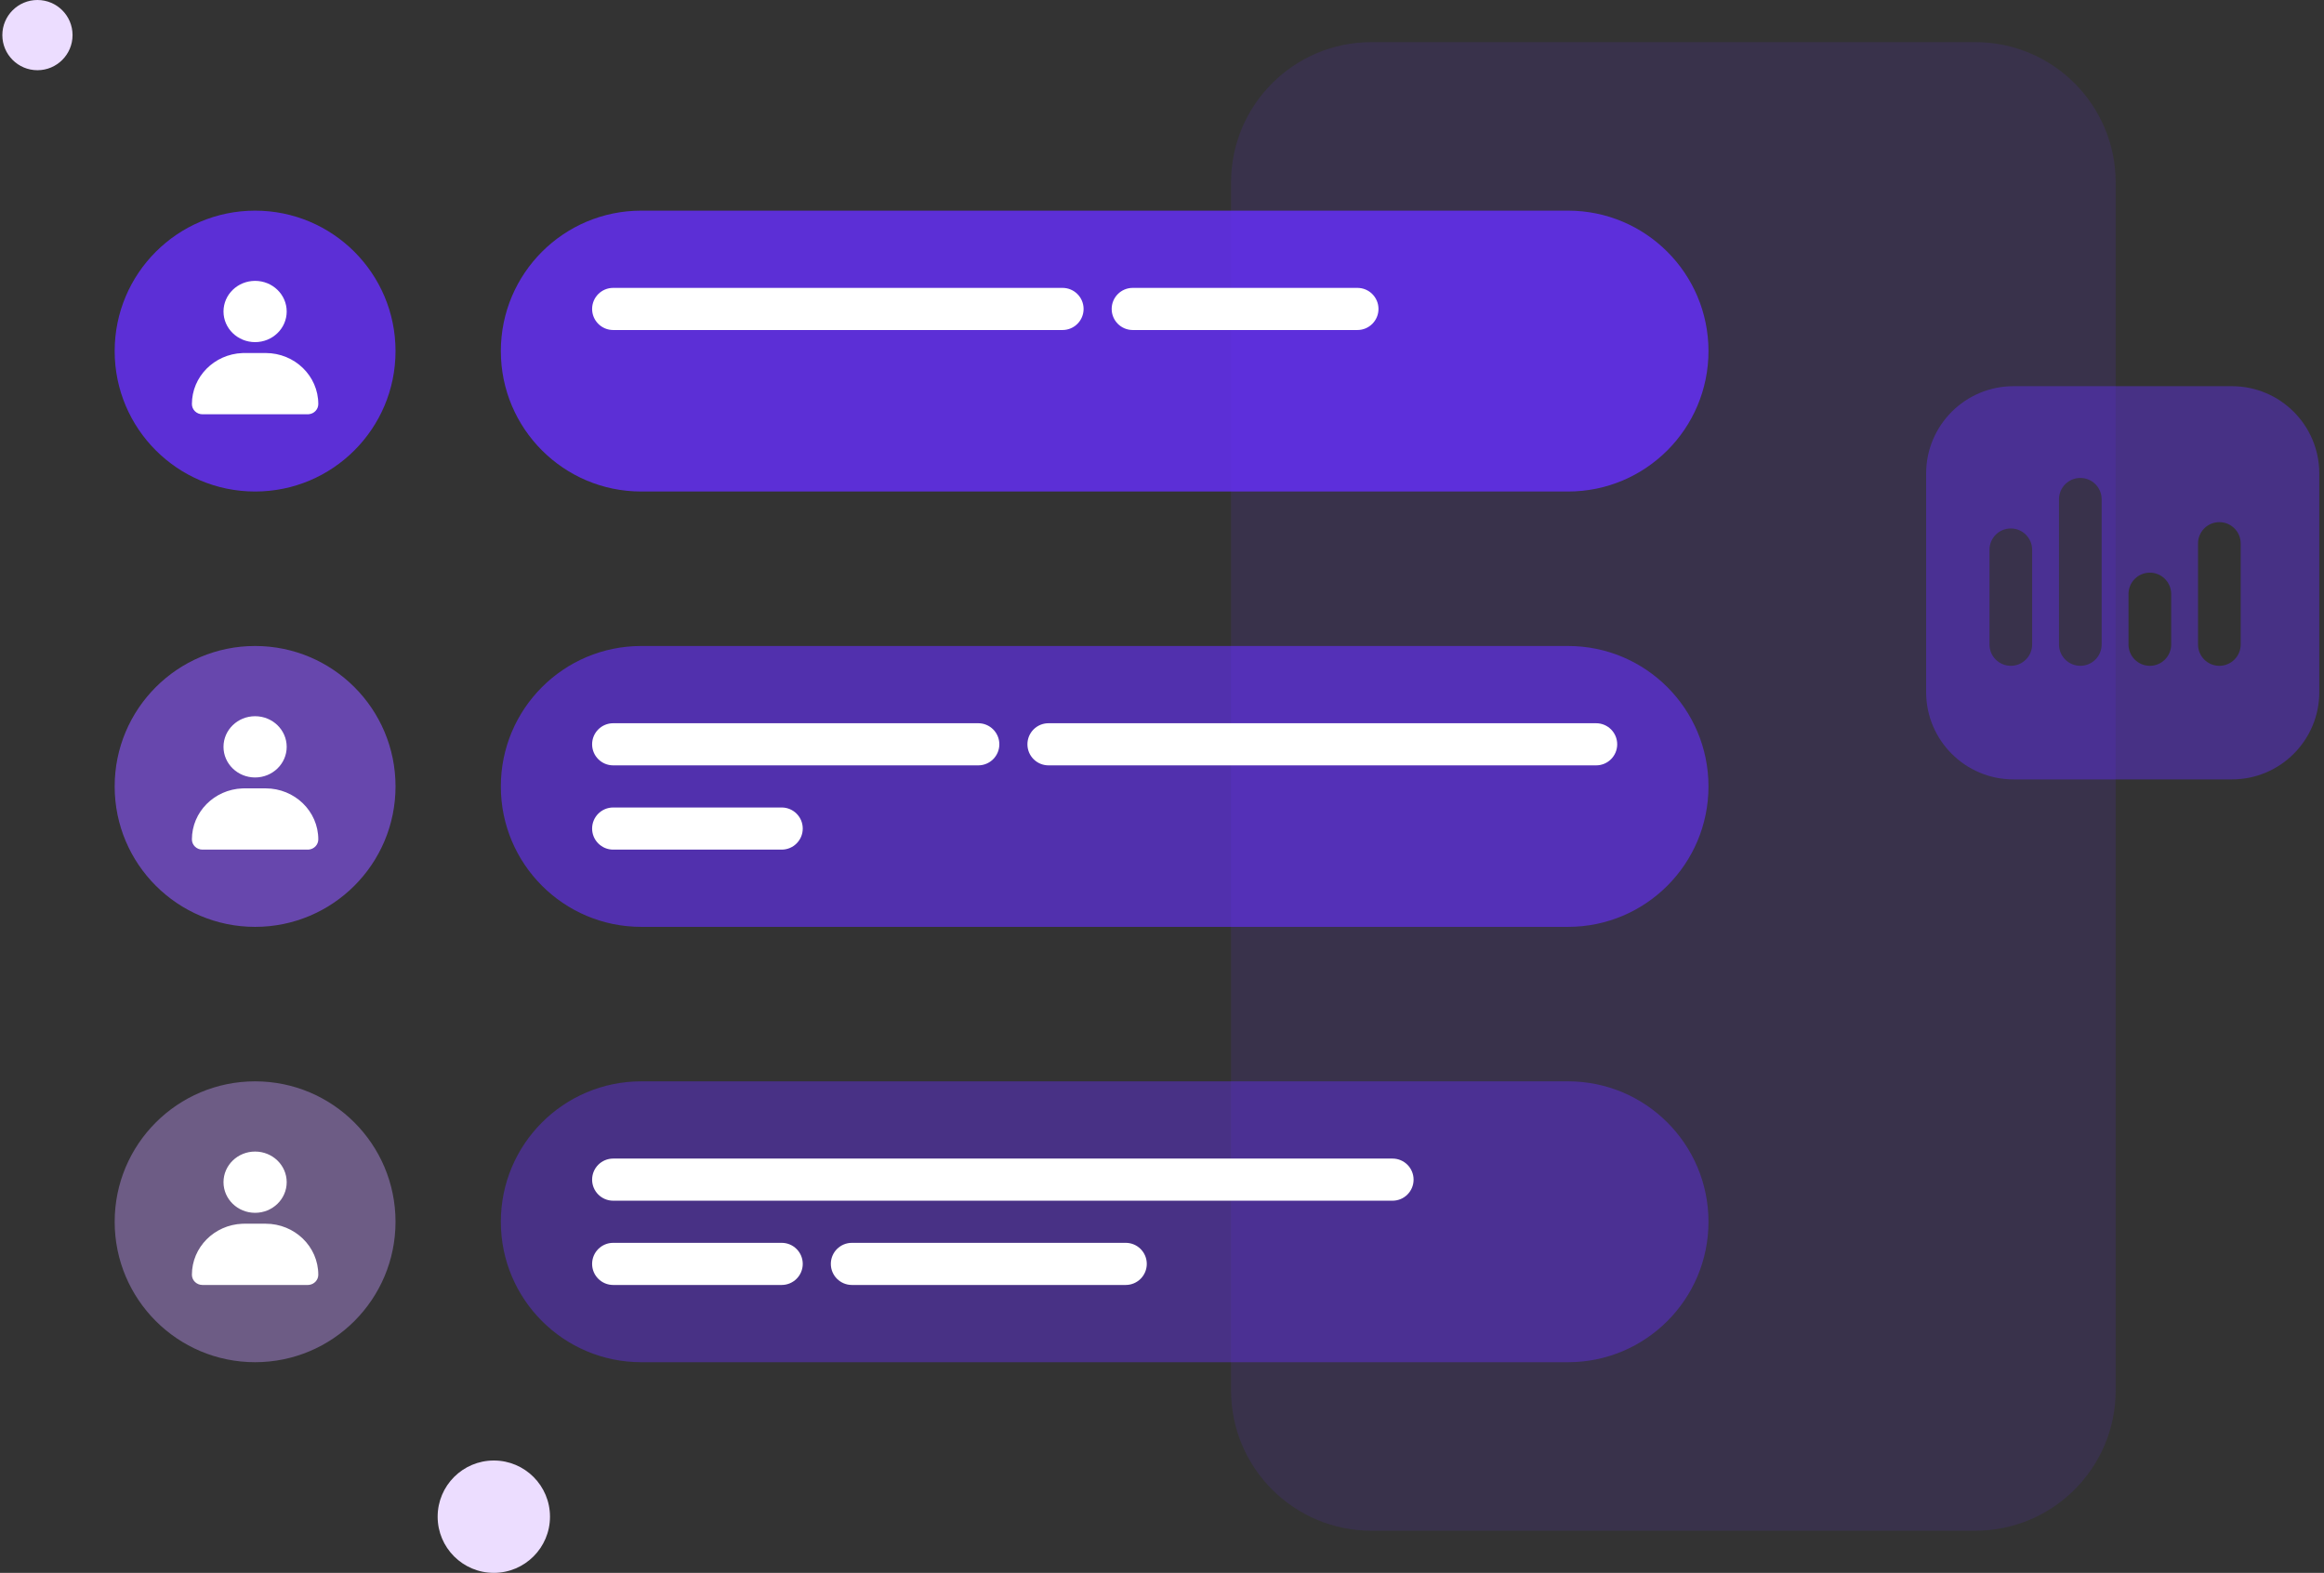<svg width="331" height="224" viewBox="0 0 331 224" fill="none" xmlns="http://www.w3.org/2000/svg">
<rect x="0" y="0" width="331" height="224" fill="#333333" stroke="none"/>
<g clip-path="url(#clip0_1759_10101)">
<path opacity="0.12" d="M175.333 26C175.333 14.954 184.288 6 195.333 6L281.333 6C292.379 6 301.333 14.954 301.333 26L301.333 198C301.333 209.046 292.379 218 281.333 218H195.333C184.288 218 175.333 209.046 175.333 198V26Z" fill="#662EFF"/>
<g opacity="0.8">
<path d="M56.333 50C56.333 61.046 47.379 70 36.333 70C25.288 70 16.333 61.046 16.333 50C16.333 38.954 25.288 30 36.333 30C47.379 30 56.333 38.954 56.333 50Z" fill="#662EFF"/>
<path d="M71.333 50C71.333 38.954 80.288 30 91.333 30H223.333C234.379 30 243.333 38.954 243.333 50C243.333 61.046 234.379 70 223.333 70H91.333C80.288 70 71.333 61.046 71.333 50Z" fill="#662EFF"/>
</g>
<g opacity="0.6">
<path d="M56.333 112C56.333 123.046 47.379 132 36.333 132C25.288 132 16.333 123.046 16.333 112C16.333 100.954 25.288 92 36.333 92C47.379 92 56.333 100.954 56.333 112Z" fill="#8B55FF"/>
<path d="M71.333 112C71.333 100.954 80.288 92 91.333 92H223.333C234.379 92 243.333 100.954 243.333 112C243.333 123.046 234.379 132 223.333 132H91.333C80.288 132 71.333 123.046 71.333 112Z" fill="#662EFF"/>
</g>
<g opacity="0.4">
<path d="M56.333 174C56.333 185.046 47.379 194 36.333 194C25.288 194 16.333 185.046 16.333 174C16.333 162.954 25.288 154 36.333 154C47.379 154 56.333 162.954 56.333 174Z" fill="#C299FF"/>
<path d="M71.333 174C71.333 162.954 80.288 154 91.333 154H223.333C234.379 154 243.333 162.954 243.333 174C243.333 185.046 234.379 194 223.333 194H91.333C80.288 194 71.333 185.046 71.333 174Z" fill="#662EFF"/>
</g>
<path fill-rule="evenodd" clip-rule="evenodd" d="M34.833 112.276H37.833C41.975 112.276 45.333 115.531 45.333 119.546C45.333 120.292 44.754 120.906 44.008 120.99L43.833 121H28.833C28.005 121 27.333 120.349 27.333 119.546C27.333 115.636 30.517 112.447 34.508 112.282L34.833 112.276ZM36.333 102C38.819 102 40.833 103.953 40.833 106.362C40.833 108.771 38.819 110.724 36.333 110.724C33.848 110.724 31.833 108.771 31.833 106.362C31.833 103.953 33.848 102 36.333 102Z" fill="white"/>
<path fill-rule="evenodd" clip-rule="evenodd" d="M34.833 50.276H37.833C41.975 50.276 45.333 53.531 45.333 57.546C45.333 58.292 44.754 58.906 44.008 58.99L43.833 59H28.833C28.005 59 27.333 58.349 27.333 57.546C27.333 53.636 30.517 50.447 34.508 50.282L34.833 50.276ZM36.333 40C38.819 40 40.833 41.953 40.833 44.362C40.833 46.771 38.819 48.724 36.333 48.724C33.848 48.724 31.833 46.771 31.833 44.362C31.833 41.953 33.848 40 36.333 40Z" fill="white"/>
<path fill-rule="evenodd" clip-rule="evenodd" d="M34.833 174.276H37.833C41.975 174.276 45.333 177.531 45.333 181.546C45.333 182.292 44.754 182.906 44.008 182.99L43.833 183H28.833C28.005 183 27.333 182.349 27.333 181.546C27.333 177.636 30.517 174.447 34.508 174.282L34.833 174.276ZM36.333 164C38.819 164 40.833 165.953 40.833 168.362C40.833 170.771 38.819 172.725 36.333 172.725C33.848 172.725 31.833 170.771 31.833 168.362C31.833 165.953 33.848 164 36.333 164Z" fill="white"/>
<path fill-rule="evenodd" clip-rule="evenodd" d="M84.333 44C84.333 42.343 85.677 41 87.333 41H151.333C152.99 41 154.333 42.343 154.333 44C154.333 45.657 152.99 47 151.333 47H87.333C85.677 47 84.333 45.657 84.333 44Z" fill="white"/>
<path fill-rule="evenodd" clip-rule="evenodd" d="M84.333 106C84.333 104.343 85.677 103 87.333 103H139.333C140.99 103 142.333 104.343 142.333 106C142.333 107.657 140.99 109 139.333 109H87.333C85.677 109 84.333 107.657 84.333 106Z" fill="white"/>
<path fill-rule="evenodd" clip-rule="evenodd" d="M84.333 168C84.333 166.343 85.677 165 87.333 165H198.333C199.99 165 201.333 166.343 201.333 168C201.333 169.657 199.99 171 198.333 171H87.333C85.677 171 84.333 169.657 84.333 168Z" fill="white"/>
<path fill-rule="evenodd" clip-rule="evenodd" d="M158.333 44C158.333 42.343 159.676 41 161.333 41H193.333C194.99 41 196.333 42.343 196.333 44C196.333 45.657 194.99 47 193.333 47H161.333C159.676 47 158.333 45.657 158.333 44Z" fill="white"/>
<path fill-rule="evenodd" clip-rule="evenodd" d="M146.333 106C146.333 104.343 147.676 103 149.333 103L227.333 103C228.99 103 230.333 104.343 230.333 106C230.333 107.657 228.99 109 227.333 109L149.333 109C147.676 109 146.333 107.657 146.333 106Z" fill="white"/>
<path fill-rule="evenodd" clip-rule="evenodd" d="M84.333 118C84.333 116.343 85.677 115 87.333 115H111.333C112.99 115 114.333 116.343 114.333 118C114.333 119.657 112.99 121 111.333 121H87.333C85.677 121 84.333 119.657 84.333 118Z" fill="white"/>
<path fill-rule="evenodd" clip-rule="evenodd" d="M84.333 180C84.333 178.343 85.677 177 87.333 177H111.333C112.99 177 114.333 178.343 114.333 180C114.333 181.657 112.99 183 111.333 183H87.333C85.677 183 84.333 181.657 84.333 180Z" fill="white"/>
<path fill-rule="evenodd" clip-rule="evenodd" d="M118.333 180C118.333 178.343 119.676 177 121.333 177H160.333C161.99 177 163.333 178.343 163.333 180C163.333 181.657 161.99 183 160.333 183H121.333C119.676 183 118.333 181.657 118.333 180Z" fill="white"/>
<path d="M78.333 216C78.333 220.418 74.751 224 70.333 224C65.915 224 62.333 220.418 62.333 216C62.333 211.582 65.915 208 70.333 208C74.751 208 78.333 211.582 78.333 216Z" fill="#ECDDFF"/>
<path d="M10.333 5C10.333 7.761 8.095 10 5.333 10C2.572 10 0.333 7.761 0.333 5C0.333 2.239 2.572 0 5.333 0C8.095 0 10.333 2.239 10.333 5Z" fill="#ECDDFF"/>
<path opacity="0.4" fill-rule="evenodd" clip-rule="evenodd" d="M286.778 55C279.905 55 274.333 60.572 274.333 67.444V98.556C274.333 105.428 279.905 111 286.778 111H317.889C324.762 111 330.333 105.428 330.333 98.556V67.444C330.333 60.572 324.762 55 317.889 55H286.778ZM293.256 91.787C293.256 93.463 294.616 94.822 296.294 94.822C297.972 94.822 299.332 93.463 299.332 91.787V71.102C299.332 69.426 297.972 68.067 296.294 68.067C294.616 68.067 293.256 69.426 293.256 71.102V91.787ZM283.355 91.787C283.355 93.463 284.715 94.822 286.393 94.822C288.071 94.822 289.431 93.463 289.431 91.787V78.297C289.431 76.621 288.071 75.261 286.393 75.261C284.715 75.261 283.355 76.621 283.355 78.297V91.787ZM316.095 94.822C314.418 94.822 313.058 93.463 313.058 91.787V77.397C313.058 75.721 314.418 74.362 316.095 74.362C317.773 74.362 319.133 75.721 319.133 77.397V91.787C319.133 93.463 317.773 94.822 316.095 94.822ZM303.157 91.787C303.157 93.463 304.517 94.822 306.195 94.822C307.872 94.822 309.232 93.463 309.232 91.787V84.592C309.232 82.916 307.872 81.557 306.195 81.557C304.517 81.557 303.157 82.916 303.157 84.592V91.787Z" fill="#662EFF"/>
</g>
<defs>
<clipPath id="clip0_1759_10101">
<rect width="330" height="224" fill="white" transform="translate(0.333)"/>
</clipPath>
</defs>
</svg>
